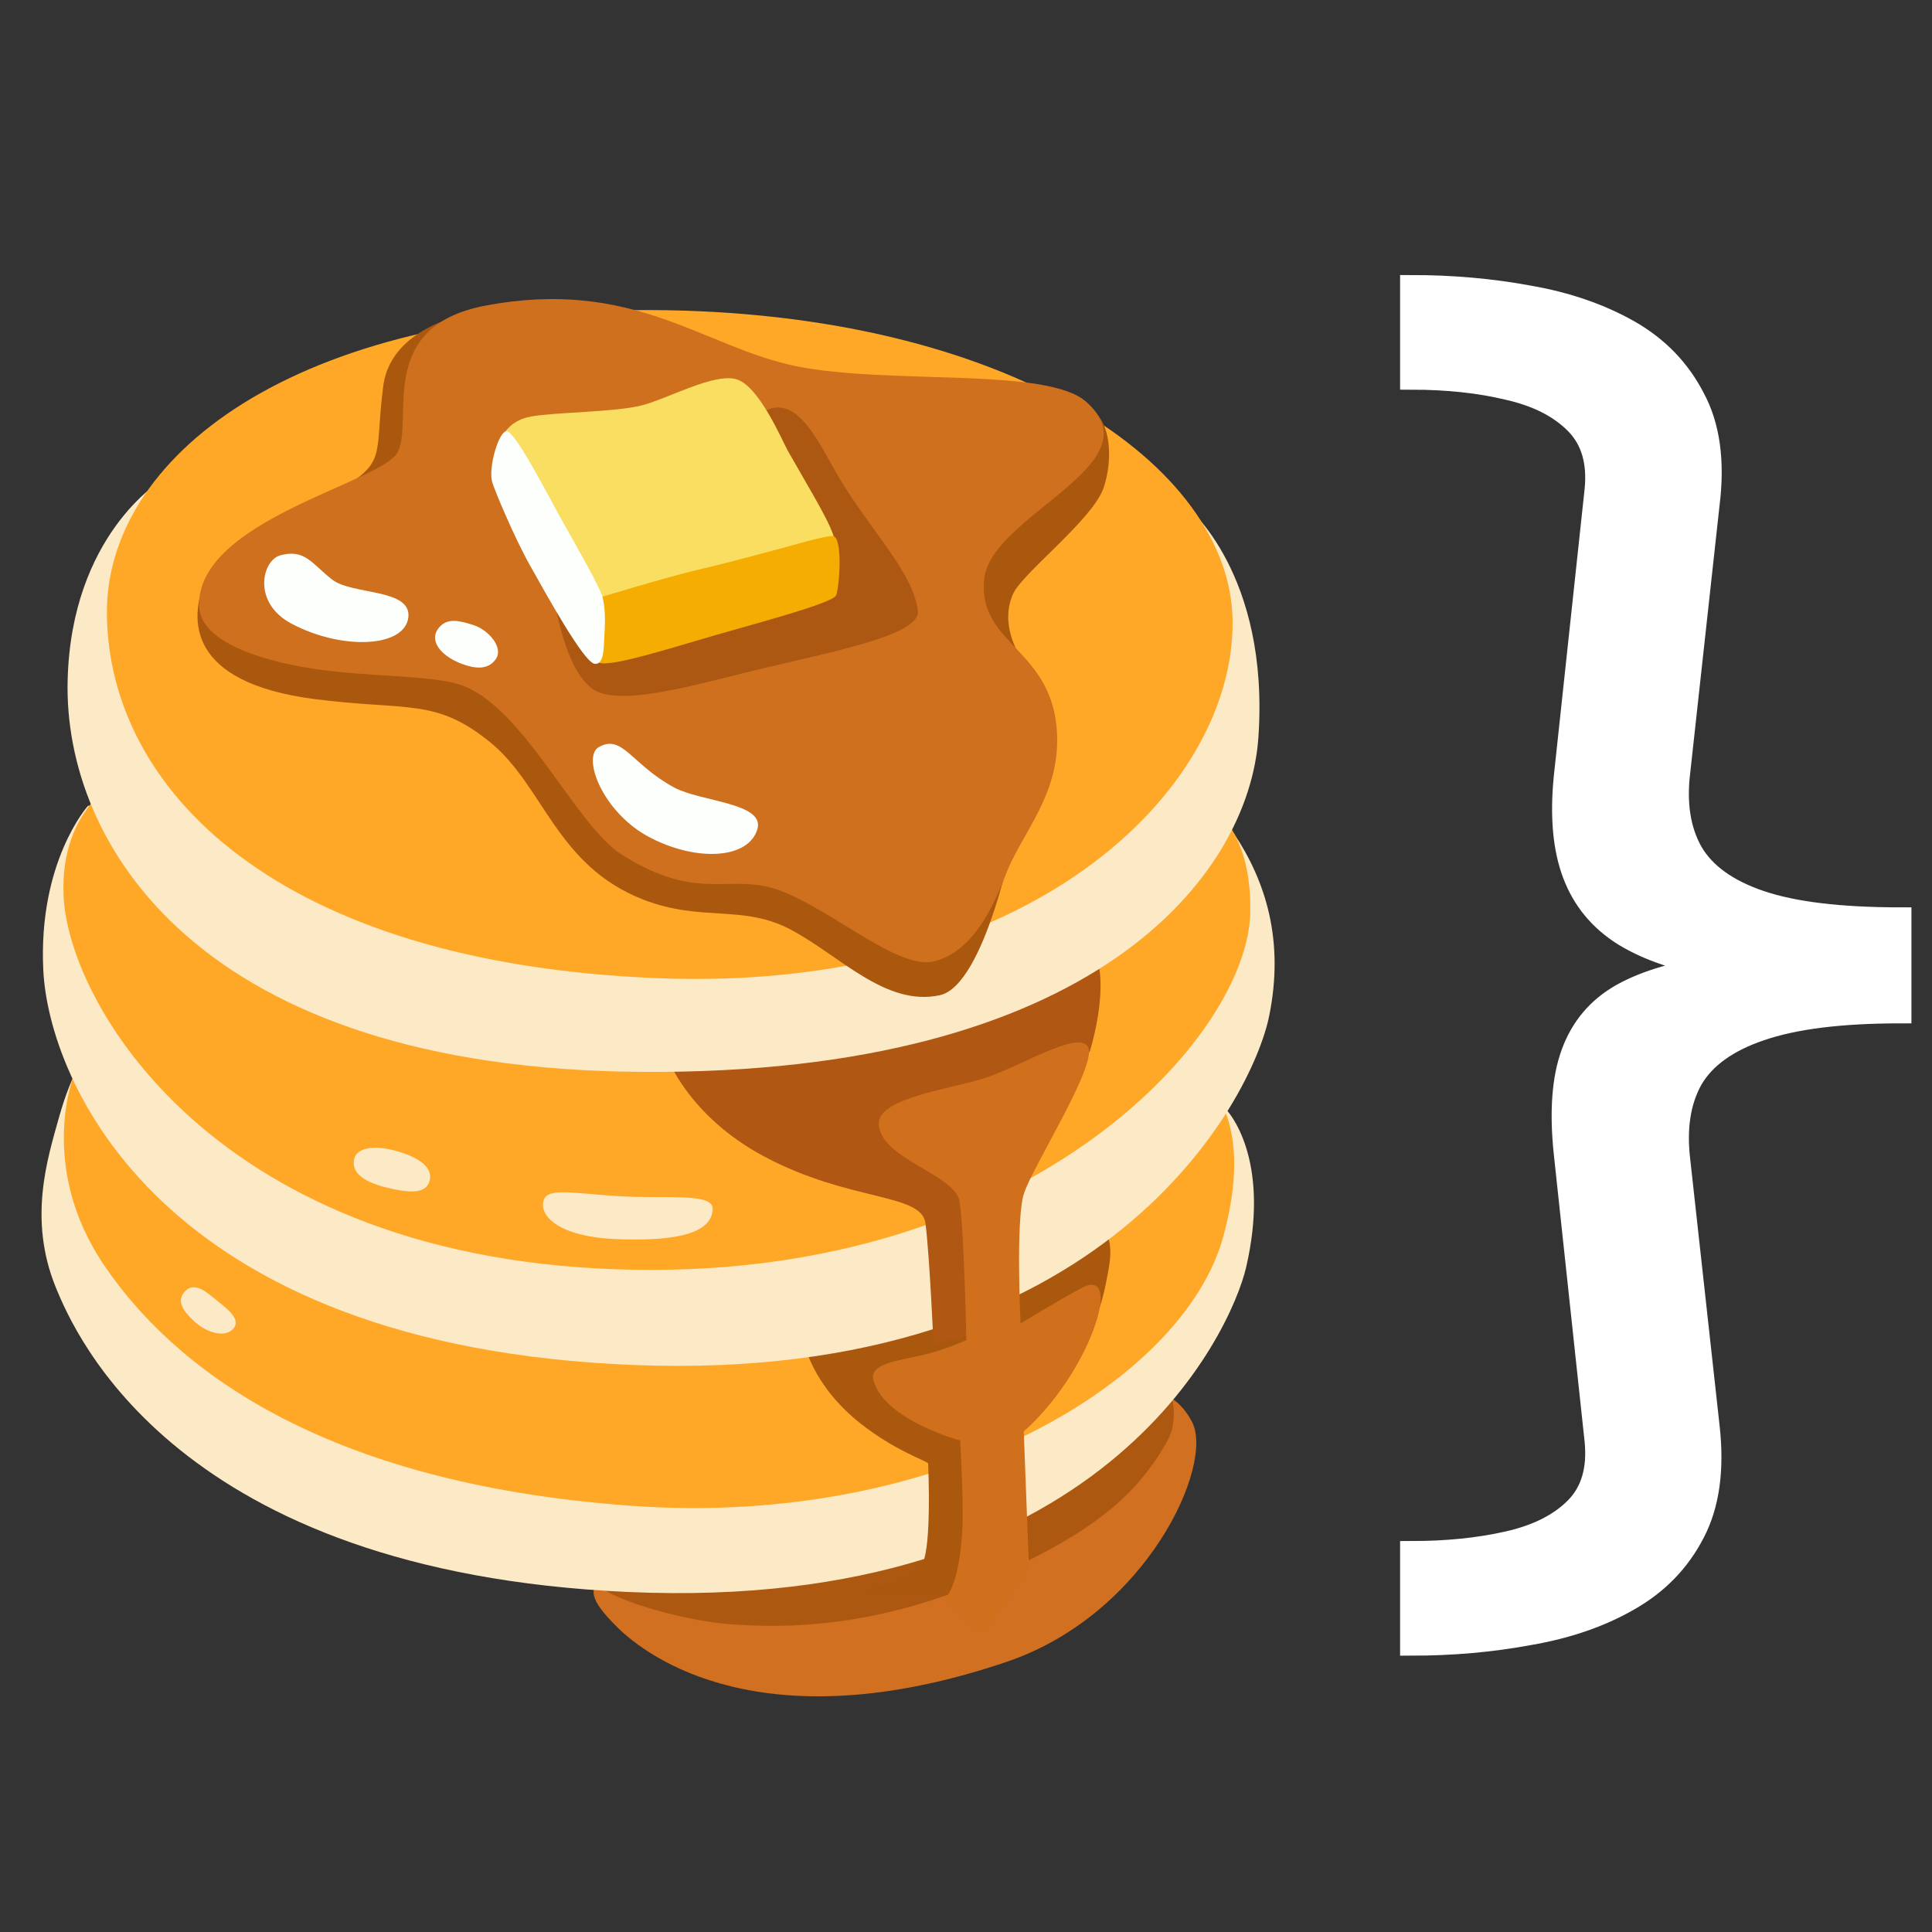 <?xml version="1.0" encoding="UTF-8" standalone="no"?>
<!-- Uploaded to: SVG Repo, www.svgrepo.com, Generator: SVG Repo Mixer Tools -->

<svg
   fill="#000000"
   width="800px"
   height="800px"
   viewBox="0 0 24 24"
   data-name="Layer 1"
   version="1.1"
   id="svg1"
   xml:space="preserve"
   xmlns="http://www.w3.org/2000/svg"
   xmlns:svg="http://www.w3.org/2000/svg"><rect x="0" y="0" width="24" height="24" fill="#333333" stroke="none"/><defs
     id="defs1" /><g
     id="g3"
     transform="translate(0.224)"><path
       d="m 22.69,11.006 c -1.083,0 -1.96,-0.878 -1.96,-1.96 V 6.106 c 0,-2.165 -1.755,-3.92 -3.92,-3.92 -1.307,0 -1.307,1.96 0,1.96 1.083,0 1.96,0.878 1.96,1.96 v 2.94 c 0.006,1.129 0.499,2.201 1.352,2.94 -0.853,0.74 -1.346,1.811 -1.352,2.94 v 2.94 c 0,1.083 -0.878,1.96 -1.96,1.96 -1.307,0 -1.307,1.96 0,1.96 2.165,0 3.92,-1.755 3.92,-3.92 v -2.94 c 0,-1.083 0.878,-1.96 1.96,-1.96 1.307,0 1.307,-1.96 0,-1.96 z"
       id="path1"
       style="display:none;fill:#ffffff;stroke-width:0.98" /><g
       id="g1"
       transform="matrix(0.128,0,0,0.143,-0.235,3.118)"
       style="display:inline"><path
         d="m 87.7,110.45 c 0,0 -28.85,4.11 -29.55,5.05 -0.6,0.79 -1.12,1.46 1.92,4.12 2.84,2.48 14.05,10.1 37.68,2.95 13.66,-4.13 20.21,-17.15 18.02,-20.86 -2.19,-3.71 -5.68,-2.4 -5.68,-2.4 z"
         fill="#d17020"
         id="path1-6" /><path
         d="m 64.54,112.52 c 0,0 -7.28,-0.02 -6.51,3.14 0.28,1.17 7.92,3.32 13.05,3.64 5.24,0.33 14.01,0.39 25.59,-4.2 9.74,-3.86 13.83,-7.17 16.69,-11.7 1.38,-2.19 0.11,-4.93 0.11,-4.93 z"
         fill="#ac5811"
         id="path2" /><path
         d="m 8.75,69.52 c 0,0 -1.54,1.21 -2.97,5.84 -1.07,3.45 -2.97,8.7 -0.31,14.6 1.89,4.19 11.79,24.78 55.55,26.53 46.09,1.84 58.52,-22.47 60.01,-28.23 2.23,-8.67 -1.05,-13.13 -2.49,-14.18 C 117.08,73.02 8.75,69.52 8.75,69.52 Z"
         fill="#fce9c5"
         id="path3" /><path
         d="m 14.66,66.58 c -0.26,0.39 -7.35,4.86 -7.35,4.86 0,0 -3.68,8.01 2.89,16.68 6.57,8.67 20.74,18.91 51.08,20.88 30.33,1.97 53.71,-10.9 57.52,-23.37 3.81,-12.47 -3.84,-14.94 -3.84,-14.94 z"
         fill="#ffa828"
         id="path4" /><path
         d="m 77.95,93.5 c -0.13,1.44 1.21,5.21 5.6,8.32 3.31,2.35 6.23,3.2 6.61,3.49 0.05,1.08 0.29,6.9 -0.49,8.61 -0.79,1.71 -6.07,2.42 -6.07,2.42 h 8.14 c 0,0 5.12,1.84 5.12,-3.15 0,-4.99 1.07,-10.31 1.86,-11.88 0.43,-0.85 3.79,-2.68 6.03,-5.66 1.9,-2.54 2.52,-5.23 2.75,-6.36 0.23,-1.13 0.95,-3.59 -0.79,-4.73 -1.95,-1.26 -28.76,8.94 -28.76,8.94 z"
         fill="#ab580f"
         id="path5" /><path
         d="m 8.62,48.2 c 0,0 -4.86,4.86 -4.33,14.31 0.53,9.45 11.16,32.7 57.52,34.27 45.69,1.55 59.81,-23.1 61.45,-30.33 1.5,-6.61 -0.38,-11.75 -3.4,-15.82 -3.02,-4.07 -71.58,-7.29 -71.58,-7.29 z"
         fill="#fce9c5"
         id="path6" /><path
         d="m 12.3,45.57 c 0,0 -6.48,2.45 -6.04,10.51 0.53,9.72 15.63,32.57 57.38,32.43 37.16,-0.12 57.52,-20.35 57.78,-30.99 0.26,-10.51 -8.01,-11.03 -8.01,-11.03 z"
         fill="#ffa828"
         id="path7" /><path
         d="M 92.4,66.06 64.82,70 c 0,0 2.01,5.12 9.45,8.67 8.27,3.94 15.23,3.15 15.63,5.78 0.39,2.63 0.78,10.45 0.78,10.45 l 3.16,-0.6 7.98,-19.73 4.03,-5.04 c 0,0 2.56,-7.14 -0.33,-9.76 -2.88,-2.64 -13.12,6.29 -13.12,6.29 z"
         fill="#af5713"
         id="path8" /><path
         d="m 26.35,18.52 c -0.39,0 -10.64,1.44 -10.64,1.44 0,0 -8.71,4.7 -9.06,17.34 -0.4,14.18 12.74,33.75 55.68,34.01 43.99,0.27 58.94,-17.04 59.88,-29.02 1.12,-14.27 -6.96,-20.1 -6.96,-20.1 z"
         fill="#fce9c5"
         id="path9" /><path
         d="M 10.46,31.52 C 10.61,46.75 26.87,61.85 63.9,63.17 100.04,64.45 119.84,46.89 119.71,32.18 119.59,18.52 97.79,5.26 63.25,5.13 28.18,5 10.33,18.13 10.46,31.52 Z"
         fill="#ffa828"
         id="path10" /><path
         d="m 85.37,75.82 c 0.1,3.05 7.4,4.36 7.84,6.75 0.44,2.4 0.66,12.04 0.66,12.04 0,0 -1.99,0.83 -4.2,1.29 -2.5,0.52 -5.23,0.75 -4.82,2.18 1.01,3.47 8.42,5.25 8.42,5.25 0,0 0.35,5.37 0.22,7.62 -0.3,5.27 -1.75,6.17 -1.75,6.17 l 3.64,2.97 4.57,-5.65 c 0,0 -0.22,-5.08 -0.29,-6.75 -0.07,-1.67 -0.22,-5.15 -0.22,-5.15 0,0 3.66,-2.71 6.13,-7.47 1.84,-3.55 1.86,-6.1 -0.46,-5.01 -2.32,1.09 -5.98,3.11 -5.98,3.11 0,0 -0.48,-8.92 0.31,-11.24 0.8,-2.32 7.19,-11.25 6.24,-12.78 -0.95,-1.53 -6.75,1.81 -10.24,2.76 -3.47,0.93 -10.15,1.73 -10.07,3.91 z"
         fill="#d0701c"
         id="path11" /><path
         d="m 46.8,5.2 c 0,0 -8.71,0.91 -9.52,6.53 -0.82,5.62 0.27,6.44 -3.36,8.53 -3.63,2.09 -13.82,7.51 -14.37,9.5 -0.55,1.99 -1.69,7.72 11.19,9.18 8.91,1.01 11.6,-0.11 16.87,3.7 5.27,3.81 6.41,10.76 14.95,13.72 5.66,1.96 9.63,0.36 14.35,2.63 4.72,2.27 9.17,6.67 14.38,5.66 4.4,-0.85 7.28,-14.06 7.28,-14.34 0,-0.28 0.45,-15.23 0.45,-15.23 0,0 -1.96,-2.63 -0.61,-5.3 0.92,-1.83 7.8,-6.5 8.8,-9.25 0.94,-2.58 0.53,-5.39 -0.74,-6.39 -1.27,-1 -14.95,1.59 -15.22,1.22 C 90.98,14.99 74.74,11.55 72.38,10.82 70.02,10.1 46.8,5.2 46.8,5.2 Z"
         fill="#ab580f"
         id="path12" /><path
         d="m 95.6,28.51 c -0.65,5.77 6.81,5.99 7.08,13.61 0.18,5.26 -3.45,8.44 -4.99,12.06 -1.54,3.63 -3.63,6.8 -6.98,7.53 C 87.35,62.44 81.35,57.6 76.18,55.69 71.01,53.79 68.17,56.81 60.44,52.44 55.88,49.87 50.89,39.48 44.72,37.67 41.91,36.84 35.78,37 30.65,36.31 24.52,35.48 19.52,33.69 19.41,30.87 19.14,23.43 36.92,20.17 38.64,17.54 40.36,14.91 36.35,6.59 47.17,4.75 61.59,2.3 68.4,8.38 77.37,10.01 c 8.97,1.63 24.27,0.05 28.12,3.08 6.89,5.44 -9.25,9.8 -9.89,15.42 z"
         fill="#cf701e"
         id="path13" /><path
         d="m 53.83,30.15 c 0.23,0.9 1.31,7.13 4.4,8.19 3.09,1.05 9.86,-0.79 15.66,-2.03 7.27,-1.56 15.53,-2.97 15.27,-5.03 -0.39,-3.19 -4.15,-6.55 -7.34,-11.14 -1.94,-2.8 -3.8,-7.09 -6.81,-6.49 -3.01,0.6 -21.18,16.5 -21.18,16.5 z"
         fill="#ac5813"
         id="path14" /><path
         d="m 27.28,26.44 c -1.77,0.44 -2.75,4.13 1.13,5.95 4.97,2.33 10.92,2.03 11.3,-0.53 0.38,-2.56 -5.42,-1.96 -7.38,-3.31 -1.96,-1.36 -2.64,-2.71 -5.05,-2.11 z"
         fill="#fdfffc"
         id="path15" /><path
         d="m 42.8,32.61 c -1.26,1.17 0.1,2.49 1.74,3.12 1.64,0.63 2.94,0.68 3.68,-0.3 0.74,-0.97 -0.69,-2.49 -2.14,-2.92 -1.45,-0.43 -2.52,-0.61 -3.28,0.1 z"
         fill="#fdfffc"
         id="path16" /><path
         d="m 48.85,16.18 c 0,0 0.48,-1.44 2.82,-1.81 2.34,-0.37 8.15,-0.37 10.7,-0.96 2.56,-0.59 6.87,-2.77 9.1,-2.29 2.24,0.48 4.52,5.35 5.09,6.26 2.41,3.81 4.33,6.51 4.59,7.95 0.27,1.44 -11.87,6.5 -12.45,6.5 -0.58,0 -9,5.8 -11.29,1.12 -2.29,-4.68 -8.46,-16.93 -8.56,-16.77 z"
         fill="#fade62"
         id="path17" /><path
         d="m 67.64,27.73 c -2.82,0.59 -10.06,2.56 -10.06,2.56 l -1.17,3.03 c 0,0 0.48,2.4 2.13,2.5 1.65,0.11 7,-1.42 11.09,-2.48 3.73,-0.97 11.28,-2.74 11.6,-3.43 0.32,-0.69 0.67,-4.97 -0.28,-5.14 -0.58,-0.1 -3.82,0.77 -5.63,1.2 -2.55,0.6 -4.86,1.18 -7.68,1.76 z"
         fill="#f5ad02"
         id="path18" /><path
         d="m 47.85,20.07 c 0.22,0.68 2.13,4.79 3.67,7.24 1.54,2.45 5.22,8.44 6.28,8.55 0.97,0.1 0.87,-1.56 0.95,-2.63 0.09,-1.23 0.06,-2.35 -0.2,-3.2 -0.27,-0.85 -2.56,-4.47 -3.78,-6.39 -1.22,-1.92 -4.79,-8.25 -5.59,-7.99 -0.8,0.27 -1.7,3.25 -1.33,4.42 z"
         fill="#fdfffc"
         id="path19" /><path
         d="m 58.21,43.09 c -1.7,0.85 0.37,5.75 5,7.88 4.63,2.13 9.55,1.81 10.38,-0.75 0.75,-2.29 -5.52,-2.37 -8.09,-3.62 -4.15,-2.02 -5,-4.66 -7.29,-3.51 z"
         fill="#fdfffc"
         id="path20" /><path
         d="m 34.47,78.83 c -0.27,1.01 0.45,1.94 3.18,2.54 2.74,0.6 3.83,0.35 4.13,-0.6 0.3,-0.95 -0.6,-1.89 -3.04,-2.54 -2.71,-0.72 -4.07,-0.15 -4.27,0.6 z"
         fill="#fce9c5"
         id="path21" /><path
         d="m 52.83,82.51 c -0.4,1.29 1.44,3.13 7.12,3.33 5.93,0.21 9.26,-0.55 9.3,-2.64 0.03,-1.4 -4.53,-0.85 -9.11,-1.09 -4.57,-0.25 -6.94,-0.79 -7.31,0.4 z"
         fill="#fce9c5"
         id="path22" /><path
         d="m 17.95,90.47 c -0.64,0.72 -0.24,1.47 0.9,2.44 1.34,1.14 3.18,1.54 3.93,0.65 0.75,-0.89 -1,-1.89 -1.99,-2.64 -1,-0.75 -2.05,-1.35 -2.84,-0.45 z"
         fill="#fce9c5"
         id="path23" /></g><g
       id="g26"
       style="display:none"><circle
         style="fill:none;stroke:#ffffff;stroke-width:0.06;stroke-dasharray:none;stroke-opacity:1"
         id="path24"
         cx="11.776"
         cy="12"
         r="12" /><path
         style="fill:none;stroke:#ffffff;stroke-width:0.06;stroke-dasharray:none;stroke-opacity:1"
         d="M -0.224,12 H 23.776"
         id="path25" /><path
         style="fill:none;stroke:#ffffff;stroke-width:0.06;stroke-dasharray:none;stroke-opacity:1"
         d="M 11.776,0 V 24"
         id="path26" /><path
         style="fill:#ffffff;stroke:#ffffff;stroke-width:0.03"
         d="M 23.776,0 -0.224,24"
         id="path28" /><path
         style="display:inline;fill:#ffffff;stroke:#ffffff;stroke-width:0.03"
         d="M -0.224,0 23.776,24"
         id="path27" /></g><path
       style="font-size:17.347px;font-family:'Fira Code';-inkscape-font-specification:'Fira Code';letter-spacing:-1.809px;fill:#ffffff;stroke:#ffffff;stroke-width:0.277;stroke-dasharray:none"
       d="m 17.307,3.555 q 0.764,0 1.464,0.13 0.7,0.122 1.237,0.426 0.536,0.304 0.809,0.834 0.282,0.521 0.182,1.321 l -0.364,3.319 q -0.073,0.591 0.155,0.999 0.236,0.408 0.855,0.617 0.618,0.209 1.737,0.209 v 1.164 q -1.109,0 -1.737,0.217 -0.618,0.209 -0.855,0.617 -0.227,0.408 -0.155,1.008 l 0.364,3.302 q 0.091,0.799 -0.182,1.321 -0.273,0.53 -0.809,0.834 -0.527,0.304 -1.237,0.426 -0.7,0.13 -1.464,0.13 v -1.147 q 0.664,0 1.2,-0.122 0.546,-0.122 0.846,-0.426 0.3,-0.304 0.245,-0.843 l -0.382,-3.563 q -0.082,-0.773 0.091,-1.243 0.173,-0.478 0.618,-0.73 0.455,-0.252 1.191,-0.348 -0.709,-0.113 -1.164,-0.391 -0.446,-0.278 -0.627,-0.756 -0.182,-0.478 -0.109,-1.208 L 19.598,6.092 Q 19.653,5.562 19.353,5.258 19.053,4.954 18.516,4.832 17.98,4.702 17.307,4.702 Z"
       id="text1"
       aria-label="}" /></g></svg>
